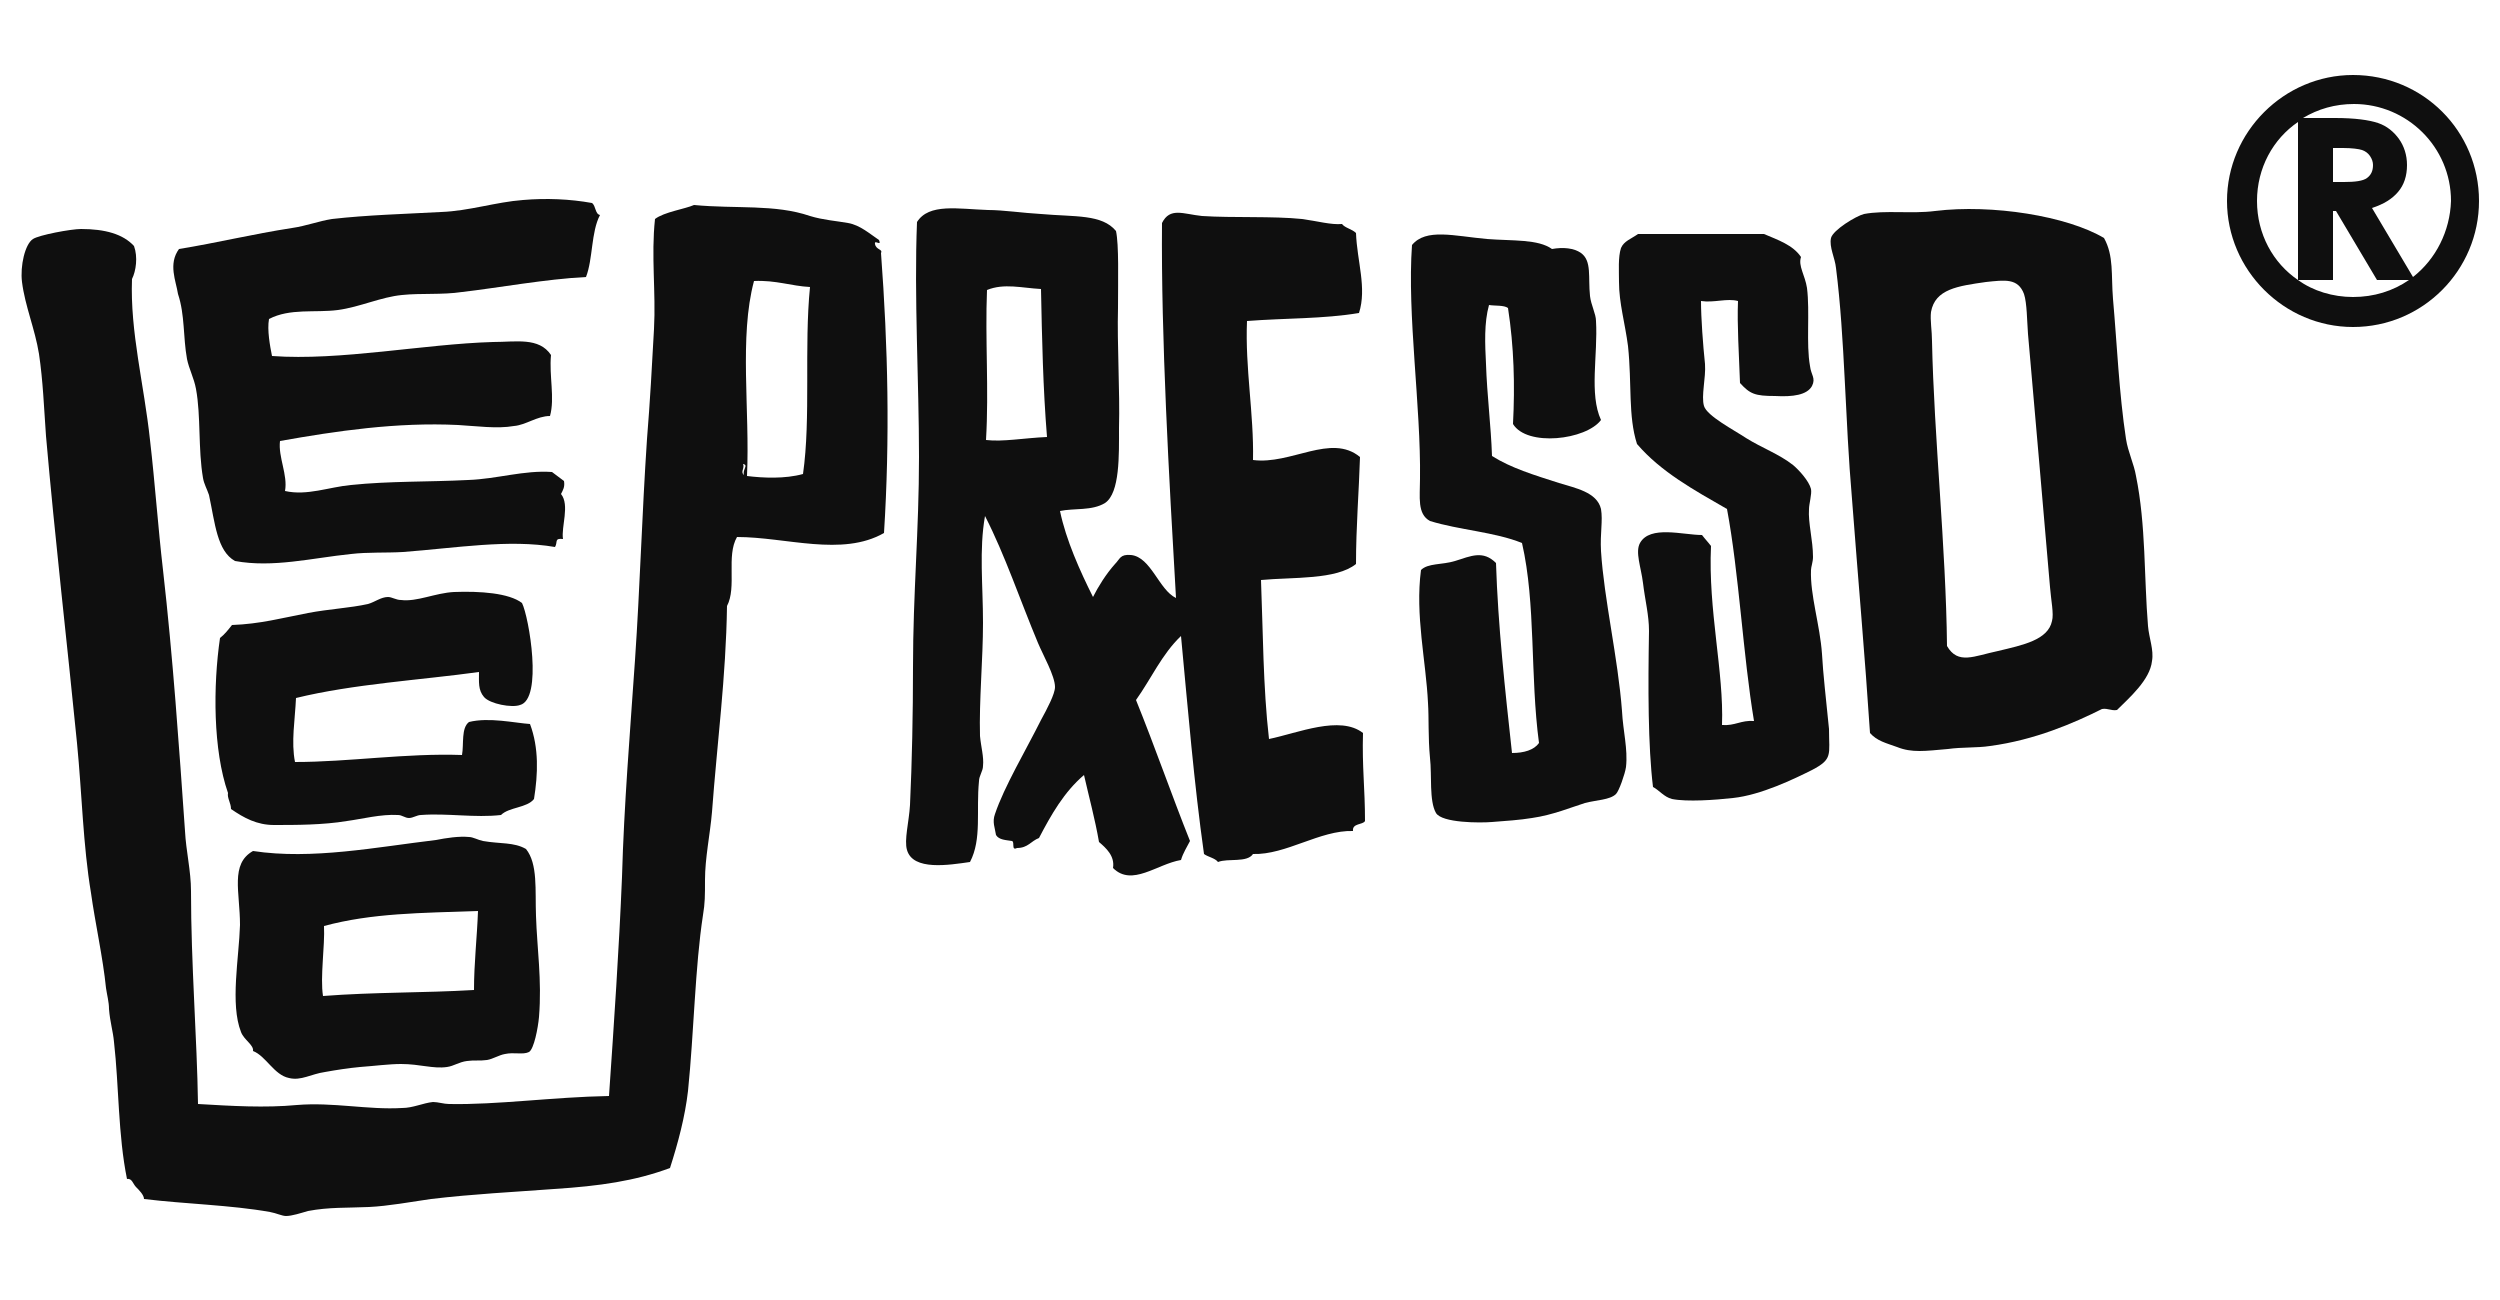 <?xml version="1.0" encoding="utf-8"?>
<!-- Generator: Adobe Illustrator 27.0.1, SVG Export Plug-In . SVG Version: 6.00 Build 0)  -->
<svg version="1.1" id="レイヤー_1" xmlns="http://www.w3.org/2000/svg" xmlns:xlink="http://www.w3.org/1999/xlink" x="0px"
	 y="0px" width="250px" height="130px" viewBox="0 0 250 130" style="enable-background:new 0 0 250 130;" xml:space="preserve">
<style type="text/css">
	.st0{fill:#0F0F0F;}
</style>
<g>
	<path class="st0" d="M136.3,73.3c-2.3-1.8-6.5,0-9.4,0.6c-0.6-5.2-0.6-10.9-0.8-15.9c3.2-0.3,7.5,0,9.5-1.6c0-3.7,0.3-7.4,0.4-10.7
		c-2.9-2.4-6.9,0.8-10.7,0.3c0.1-4.6-0.8-9.2-0.6-13.9c3.9-0.3,7.6-0.2,11.2-0.8c0.8-2.5-0.2-5.2-0.3-8c-0.4-0.4-1.1-0.5-1.4-0.9
		c-1.1,0.1-2.5-0.3-4-0.5c-2.9-0.3-6.9-0.1-10-0.3c-1.9-0.2-3.2-0.9-4,0.7c-0.1,11.5,0.7,25.4,1.4,37.5c-1.7-0.8-2.5-4.1-4.5-4.3
		c-1.1-0.1-1.1,0.4-1.6,0.9c-0.9,1-1.7,2.3-2.2,3.3c-1.3-2.6-2.7-5.7-3.3-8.6c1.4-0.3,3.2,0,4.5-0.8c1.5-1,1.4-4.8,1.4-7.5
		c0.1-3.7-0.2-8.4-0.1-12c0-2.9,0.1-6.3-0.2-7.7c-1.4-1.7-4.1-1.4-7.5-1.7c-1.8-0.1-3.8-0.4-5.3-0.4c-3-0.1-5.9-0.7-7.1,1.2
		c-0.3,7.4,0.2,16,0.2,23.5c0,7.4-0.6,13.6-0.6,21c0,4.7-0.1,9.5-0.3,13.8c-0.1,1.7-0.6,3.5-0.3,4.5c0.6,2.1,4.2,1.5,6.3,1.2
		c1.2-2.3,0.6-5.1,0.9-8.1c0-0.5,0.4-1,0.4-1.5c0.1-0.9-0.2-1.9-0.3-3c-0.1-3.5,0.3-7.7,0.3-11.3c0-3.8-0.4-7.3,0.2-10.7
		c2,3.9,3.5,8.4,5.3,12.7c0.5,1.2,1.7,3.3,1.7,4.4c0,0.7-0.8,2.2-1.4,3.3c-1.5,3-3.7,6.7-4.6,9.4c-0.3,0.8,0,1.4,0.1,2.1
		c0.3,0.5,1,0.5,1.6,0.6c0.3,0.1-0.1,1,0.5,0.7c1.1,0,1.4-0.7,2.2-1c1.2-2.3,2.5-4.6,4.5-6.3c0.5,2.2,1.1,4.4,1.5,6.7
		c0.7,0.6,1.6,1.4,1.4,2.6c1.9,1.9,4.4-0.4,6.8-0.8c0.2-0.7,0.6-1.3,0.9-1.9c-1.8-4.5-3.5-9.4-5.4-14.1c1.5-2.1,2.6-4.6,4.5-6.4
		c0.7,7.4,1.3,14.7,2.3,21.8c0.4,0.3,1.1,0.4,1.4,0.8c1-0.4,2.9,0.1,3.5-0.8c3.3,0.1,6.7-2.4,10-2.3c-0.1-0.8,1-0.6,1.2-1
		C136.5,78.8,136.2,76.7,136.3,73.3z M98.6,44c0.3-5-0.1-10.1,0.1-15c1.7-0.7,3.5-0.2,5.4-0.1c0.1,5,0.2,9.9,0.6,14.8
		C102.4,43.8,100.3,44.2,98.6,44z"/>
	<path class="st0" d="M213.6,47.6c-0.2-1.2-0.8-2.4-1-3.7c-0.7-4.6-0.9-9.5-1.3-14c-0.2-2.4,0.1-4.3-0.9-6.1
		c-3.7-2.2-11.2-3.4-16.9-2.7c-2.3,0.3-5-0.1-7.1,0.3c-0.8,0.2-3.1,1.6-3.3,2.4c-0.2,0.9,0.4,2,0.5,3c0.9,7.1,0.9,15.1,1.6,23.1
		c0.6,7.9,1.3,15.8,1.8,23.4c0.7,0.8,1.6,1,2.7,1.4c1.5,0.6,2.8,0.4,5.1,0.2c1.4-0.2,2.9-0.1,4.2-0.3c4.5-0.6,8.4-2.3,11.2-3.7
		c0.6-0.1,0.9,0.2,1.5,0.1c1.2-1.2,3.3-3,3.5-4.9c0.2-1.1-0.3-2.3-0.4-3.5C214.4,57.8,214.6,52.5,213.6,47.6z M205.2,62.1
		c-0.4,1.9-2.9,2.4-5.4,3c-2.4,0.5-4,1.4-5.1-0.5c-0.1-9.8-1.3-20.9-1.5-30.5c0-1-0.2-2.1-0.1-2.9c0.4-2.3,2.7-2.6,5.5-3
		c1.9-0.2,3.2-0.4,3.8,1.2c0.3,0.9,0.3,2.7,0.4,4c0.7,7.8,1.5,17.3,2.2,25.3C205.1,60,205.4,61.4,205.2,62.1z"/>
	<path class="st0" d="M160.1,55.1c-0.1-1.8,0.2-3,0-4.2c-0.4-1.7-2.6-2.1-4.2-2.6c-2.5-0.8-4.8-1.5-6.7-2.7c-0.1-3-0.5-6.1-0.6-9.2
		c-0.1-2-0.2-4.1,0.3-5.9c0.6,0.1,1.5,0,1.9,0.3c0.6,3.9,0.7,7.7,0.5,11.6c1.4,2.3,7.3,1.6,8.8-0.4c-1.2-2.6-0.3-6.5-0.5-9.9
		c0-0.7-0.5-1.6-0.6-2.5c-0.2-1.9,0.2-3.5-0.9-4.3c-0.7-0.5-1.8-0.6-2.9-0.4c-1.4-1-3.9-0.8-6.5-1c-3.3-0.3-6.1-1.1-7.5,0.6
		c-0.5,7,0.9,16.1,0.8,23.4c0,1.8-0.3,3.5,1,4.2c2.9,0.9,6.5,1.1,9.2,2.2c1.4,6.1,0.8,13.3,1.7,20c-0.5,0.7-1.5,1-2.7,1
		c-0.7-6.4-1.4-12.7-1.6-19c-1.3-1.3-2.5-0.7-4.1-0.2c-1.3,0.4-2.7,0.2-3.4,0.9c-0.6,4.5,0.5,9.1,0.7,13.3c0.1,1.5,0,3.4,0.2,5.5
		c0.2,1.7-0.1,4.3,0.6,5.5c0.6,1,4.4,1,5.6,0.9c1.3-0.1,2.8-0.2,4-0.4c2.1-0.3,4-1.1,5.3-1.5c1.1-0.3,2.5-0.3,3.1-0.9
		c0.3-0.3,0.9-2,1-2.7c0.2-1.8-0.3-3.6-0.4-5.6C161.8,65.8,160.4,59.9,160.1,55.1z"/>
	<path class="st0" d="M182.2,65.4c-0.2-2.9-1.2-5.9-1.1-8.4c0-0.3,0.2-0.8,0.2-1.3c0-1.7-0.5-3.4-0.4-4.8c0-0.5,0.3-1.5,0.2-2
		c-0.2-0.8-1.2-1.9-1.8-2.4c-1.4-1.1-3.1-1.7-4.7-2.7c-1.2-0.8-3.9-2.2-4.2-3.2c-0.3-1,0.2-2.8,0.1-4.2c-0.2-1.9-0.4-4.6-0.4-6.3
		c1.3,0.2,2.6-0.3,3.7,0c-0.1,2.4,0.1,5.3,0.2,8.2c1,1.1,1.5,1.3,3.5,1.3c1.8,0.1,3.2-0.1,3.7-1c0.4-0.8-0.1-1.1-0.2-2
		c-0.4-2.2,0-5.4-0.3-7.8c-0.2-1.3-0.9-2.2-0.6-3.1c-0.8-1.2-2.3-1.7-3.7-2.3c-4.2,0-8.4,0-12.6,0c-0.7,0.5-1.4,0.7-1.7,1.4
		c-0.3,0.9-0.2,2.3-0.2,3.4c0,2.1,0.6,4.1,0.9,6.4c0.4,3.8,0,7,0.9,9.8c2.4,2.8,5.7,4.6,9,6.5c1.2,6.4,1.6,14.6,2.7,21.2
		c-1.3-0.1-1.9,0.5-3.2,0.4c0.2-5.3-1.4-11.5-1.1-17.9c-0.3-0.4-0.6-0.7-0.9-1.1c-1.9,0-5.2-1-6.2,0.8c-0.5,0.9,0.1,2.4,0.3,4
		c0.2,1.7,0.6,3.2,0.6,4.8c-0.1,5.7-0.1,11.5,0.4,15.6c0.6,0.3,1.1,1,1.9,1.2c1.5,0.3,4.3,0.1,6.1-0.1c2.8-0.3,6.1-1.9,7.9-2.8
		c2.1-1.1,1.7-1.5,1.7-4.1C182.6,69.9,182.3,67.3,182.2,65.4z"/>
	<path class="st0" d="M23.1,80.9c1.3,0.9,2.6,1.6,4.3,1.6c2.2,0,4.9,0,7.3-0.4c1.5-0.2,3.4-0.7,5.1-0.6c0.4,0,0.7,0.3,1.1,0.3
		c0.4,0,0.8-0.3,1.2-0.3c2.6-0.2,5.4,0.3,8,0c0.8-0.8,2.6-0.7,3.3-1.6c0.4-2.5,0.5-5.1-0.4-7.5c-1.5-0.1-4.1-0.7-6.1-0.2
		c-0.8,0.6-0.5,2.2-0.7,3.3c-5.6-0.2-11.3,0.7-16.7,0.7c-0.4-2,0-4.2,0.1-6.4c5.7-1.4,12.5-1.8,18.3-2.6c0,1-0.1,1.8,0.5,2.5
		c0.6,0.7,2.8,1.1,3.6,0.8c2.3-0.6,0.9-8.8,0.2-10.2c-1.3-1-4.2-1.2-6.8-1.1c-1.9,0.1-3.7,1-5.3,0.8c-0.5,0-0.9-0.3-1.3-0.3
		c-0.7,0-1.3,0.5-2,0.7c-1.8,0.4-3.9,0.5-6,0.9c-2.6,0.5-4.8,1.1-7.6,1.2c-0.4,0.5-0.7,0.9-1.2,1.3c-0.7,4.8-0.7,11.2,0.8,15.5
		C22.7,79.8,23.1,80.3,23.1,80.9z"/>
	<path class="st0" d="M24.1,103.2c0.3,0.8,1.3,1.3,1.2,1.9c1.3,0.5,2.1,2.4,3.6,2.7c1.2,0.3,2.2-0.4,3.6-0.6
		c1.1-0.2,2.4-0.4,3.5-0.5c1.4-0.1,2.9-0.3,4.1-0.3c1.9,0,3.2,0.5,4.6,0.3c0.7-0.1,1.2-0.5,2-0.6c0.7-0.1,1.3,0,2-0.1
		c0.6-0.1,1.2-0.5,1.8-0.6c0.9-0.2,1.8,0.1,2.4-0.2c0.5-0.3,0.9-2.4,1-3.5c0.3-3.7-0.2-6.9-0.3-10.1c-0.1-2.6,0.2-5.2-1-6.7
		c-1.2-0.7-2.6-0.5-4.3-0.8c-0.5-0.1-1-0.4-1.4-0.4c-1-0.1-2.3,0.1-3.3,0.3c-5.9,0.7-12.4,2-18.3,1.1c-2.3,1.3-1.3,4.1-1.3,7.4
		C23.9,95.8,23,100.4,24.1,103.2z M32.4,92.6c4.8-1.3,9.7-1.3,15.4-1.5c-0.1,2.7-0.4,5.2-0.4,7.9c-5.1,0.3-9.9,0.2-15.1,0.6
		C32,97.7,32.5,94.6,32.4,92.6z"/>
	<path class="st0" d="M18.7,35.9c0.2,1,0.7,1.9,0.9,3c0.5,2.7,0.2,6,0.7,8.9c0.1,0.6,0.4,1.1,0.6,1.7c0.6,2.8,0.8,5.6,2.6,6.6
		c3.8,0.7,7.7-0.3,11.6-0.7c1.7-0.2,3.5-0.1,5.2-0.2c5.3-0.4,10.6-1.3,15.2-0.5c0.3-0.5-0.1-0.9,0.8-0.8c-0.2-1.2,0.7-3.4-0.2-4.5
		c0.2-0.4,0.4-0.7,0.3-1.3c-0.4-0.3-0.8-0.6-1.2-0.9c-2.8-0.2-5.5,0.7-8.4,0.8c-3.9,0.2-7.9,0.1-11.7,0.5c-2.2,0.2-4.4,1.1-6.6,0.6
		c0.3-1.6-0.7-3.4-0.5-5c5.6-1,11.7-1.9,17.8-1.6c1.8,0.1,3.9,0.4,5.6,0.1c1.2-0.1,2.3-1,3.6-1c0.5-1.8-0.1-4,0.1-6.1
		c-1.2-1.8-3.5-1.3-5.8-1.3c-6.9,0.2-15.3,1.9-22.1,1.4c-0.2-1-0.5-2.6-0.3-3.7c2.1-1.1,4.6-0.6,6.9-0.9c2.2-0.3,4.3-1.3,6.4-1.5
		c1.9-0.2,4,0,6-0.3c3.5-0.4,8.4-1.3,12.4-1.5c0.7-1.8,0.5-4.5,1.4-6.2c-0.5-0.1-0.4-0.9-0.8-1.2c-2.2-0.4-4.6-0.5-6.9-0.3
		c-2.7,0.2-5.4,1.1-8.2,1.2c-3.7,0.2-7.4,0.3-10.9,0.7c-1.3,0.2-2.6,0.7-4,0.9c-3.9,0.6-7.6,1.5-11.3,2.1c-1.1,1.5-0.3,3.2-0.1,4.5
		C18.5,31.5,18.3,33.7,18.7,35.9z"/>
	<path class="st0" d="M87.5,24.4c-0.1-0.5,0.7,0.3,0.4-0.4c-0.9-0.6-1.9-1.5-3.1-1.7c-1.1-0.2-2.5-0.3-3.8-0.7
		c-3.5-1.2-7.4-0.7-11.6-1.1c-0.9,0.4-3,0.7-3.9,1.4c-0.4,3.7,0.1,7.3-0.1,11c-0.2,3.7-0.4,7.3-0.7,11c-0.5,7.4-0.7,14.8-1.2,22.1
		c-0.5,7.3-1.1,14.5-1.3,21.7c-0.3,7.3-0.8,14.6-1.3,21.9c-5.6,0.1-11.2,0.9-16,0.8c-0.5,0-1.1-0.2-1.6-0.2c-1,0.1-2,0.6-3.1,0.6
		c-3.4,0.2-6.9-0.6-10.5-0.3c-3.2,0.3-6.5,0.1-9.9-0.1c-0.1-6.6-0.7-14-0.7-21.3c0-2-0.5-4-0.6-6c-0.6-8.5-1.2-17.3-2.2-26.1
		c-0.5-4.3-0.8-8.7-1.3-13c-0.6-5.6-2-10.8-1.8-16.1c0.4-0.8,0.6-2.2,0.2-3.3c-1.1-1.2-2.9-1.7-5.3-1.7c-1,0-4.2,0.6-4.8,1
		c-0.8,0.5-1.3,2.7-1.1,4.3c0.3,2.4,1.3,4.7,1.7,7.2c0.4,2.7,0.5,5.4,0.7,8.2c0.9,10.3,2.1,20.6,3.1,30.7c0.5,5.1,0.6,10.2,1.4,15
		c0.4,2.9,1.2,6.5,1.5,9.5c0.1,0.7,0.3,1.4,0.3,2.1c0.1,1.3,0.4,2.2,0.5,3.3c0.5,4.4,0.4,9.3,1.3,13.7c0.5-0.1,0.6,0.5,0.9,0.8
		c0.3,0.3,0.8,0.8,0.8,1.2c4.1,0.5,8.7,0.6,12.6,1.3c0.6,0.1,1.2,0.4,1.6,0.4c0.6,0,1.5-0.3,2.2-0.5c2.1-0.4,3.9-0.3,6.1-0.4
		c2-0.1,4.1-0.5,6.2-0.8c4.2-0.5,8.3-0.7,12.3-1c4.6-0.3,8.1-0.8,11.6-2.1c0.8-2.5,1.5-5.1,1.8-7.7c0.6-5.9,0.7-12.4,1.5-17.6
		c0.2-1.2,0.2-1.9,0.2-3.5c0-2.2,0.5-4.5,0.7-6.8c0.5-6.8,1.4-13.5,1.5-20.6c1-1.9-0.1-5,1-6.9c4.9,0,10.5,2,14.7-0.4
		c0.6-9.5,0.4-18.6-0.3-28C88.3,24.9,87.6,25,87.5,24.4z M74.4,47.5c-0.4-0.3,0.1-0.7-0.1-1.1C74.9,46.5,74.2,47,74.4,47.5z
		 M80.3,47.4c-1.8,0.5-4,0.4-5.6,0.2c0.3-6.6-0.8-13.9,0.7-19.5c2.2-0.1,3.7,0.5,5.6,0.6C80.4,34.7,81.1,41.8,80.3,47.4z"/>
	<path class="st0" d="M235.3,7.5c-6.9,0-12.6,5.7-12.6,12.6c0,6.9,5.7,12.6,12.6,12.6c7,0,12.6-5.7,12.6-12.6
		C247.9,13.1,242.3,7.5,235.3,7.5z M229.8,28c-2.5-1.7-4.1-4.6-4.1-7.9c0-3.3,1.6-6.2,4.1-7.9V28z M235.3,29.7c-2,0-4-0.6-5.5-1.7
		h3.5v-6.9h0.3l4.1,6.9h3.2C239.3,29.1,237.4,29.7,235.3,29.7z M233.3,18.1v-3.3h1c0.9,0,1.6,0.1,1.9,0.2c0.3,0.1,0.6,0.3,0.8,0.6
		c0.2,0.3,0.3,0.6,0.3,0.9c0,0.6-0.2,1-0.6,1.3c-0.4,0.3-1.2,0.4-2.3,0.4H233.3z M241.3,27.7l-4.1-6.9c1.2-0.4,2-0.9,2.6-1.6
		c0.6-0.7,0.9-1.6,0.9-2.7c0-1-0.3-1.9-0.8-2.6c-0.5-0.7-1.2-1.3-2.1-1.6c-0.9-0.3-2.3-0.5-4.3-0.5h-3.2c1.5-0.9,3.2-1.4,5.1-1.4
		c5.3,0,9.7,4.3,9.7,9.7C245,23.1,243.6,25.9,241.3,27.7z"/>
</g>
</svg>
